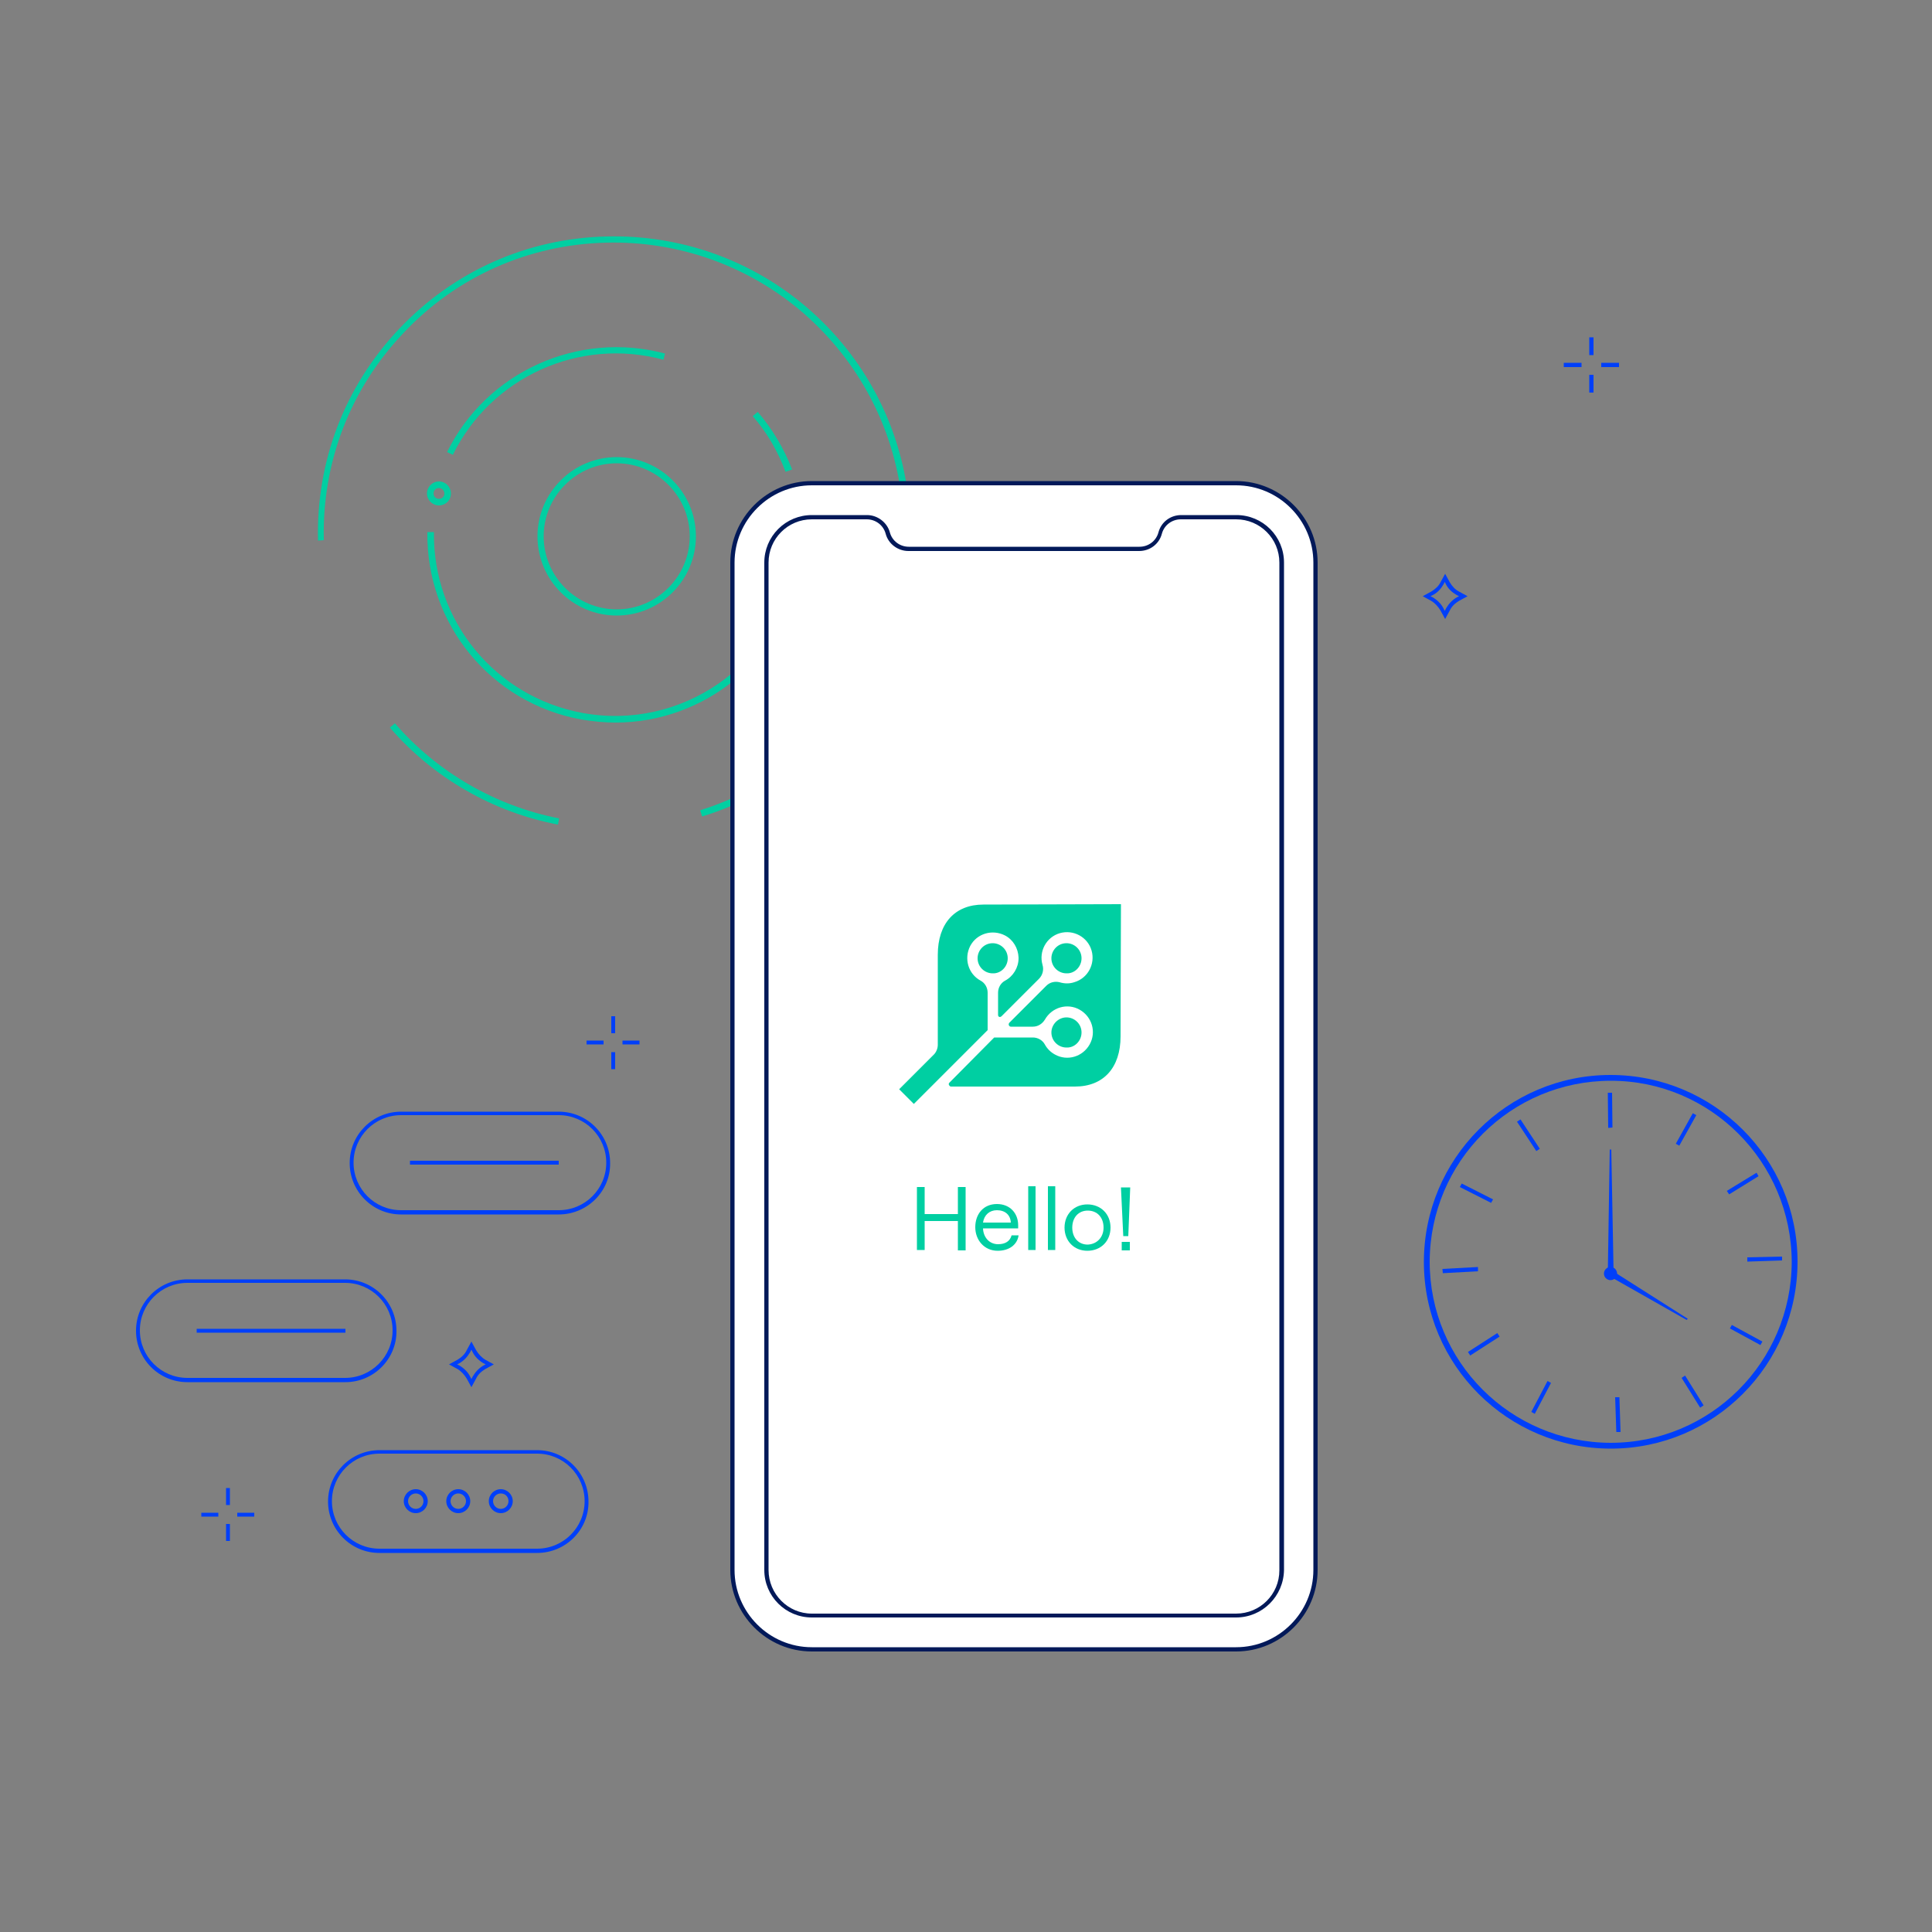 <?xml version="1.0" encoding="utf-8"?>
<!-- Generator: Adobe Illustrator 24.0.1, SVG Export Plug-In . SVG Version: 6.00 Build 0)  -->
<svg version="1.1" id="Layer_1" xmlns="http://www.w3.org/2000/svg" xmlns:xlink="http://www.w3.org/1999/xlink" x="0px" y="0px"
	 viewBox="0 0 500 500" style="enable-background:new 0 0 500 500;" xml:space="preserve">
<rect x="0" y="0" width="500" height="500" fill="#808080" stroke="none"/>
<style type="text/css">
	.st0{fill:#00CFA2;}
	.st1{fill:#003FF9;}
	.st2{fill:#FFFFFF;}
	.st3{fill:#021959;}
	.st4{enable-background:new    ;}
	.st5{fill:none;}
</style>
<title>jadetrack-support</title>
<g id="Artwork">
	<g>
		<path class="st0" d="M159.6,159.3c-11.3,0-20.5-9.2-20.5-20.5s9.2-20.5,20.5-20.5s20.5,9.2,20.5,20.5S170.9,159.3,159.6,159.3z
			 M159.6,119.9c-10.4,0-18.9,8.5-18.9,18.9c0,10.4,8.5,18.9,18.9,18.9c10.4,0,18.9-8.5,18.9-18.9
			C178.5,128.4,170,119.9,159.6,119.9z"/>
	</g>
	<g>
		<path class="st0" d="M159.3,187c-2.9,0-5.9-0.3-8.9-0.8c-23.4-4.3-40.1-24.7-39.8-48.5l1.7,0c-0.3,22.9,15.8,42.6,38.4,46.8
			c25.5,4.7,50-12.2,54.7-37.6l1.7,0.3C202.8,170.6,182.3,187,159.3,187z"/>
	</g>
	<g>
		<path class="st0" d="M203.3,122.1c-2-5.3-4.8-10.2-8.5-14.4l1.3-1.1c3.8,4.4,6.8,9.5,8.9,14.9L203.3,122.1z"/>
	</g>
	<g>
		<path class="st0" d="M117.2,117.7l-1.5-0.7c10.2-20.8,34-31.5,56.4-25.5l-0.4,1.6C149.9,87.2,127.1,97.6,117.2,117.7z"/>
	</g>
	<g>
		<path class="st0" d="M144.4,213.4c-16.8-3.2-32.3-12.1-43.5-25.1l1.3-1.1c11,12.7,26.1,21.4,42.5,24.6L144.4,213.4z"/>
	</g>
	<g>
		<path class="st0" d="M181.7,211.3l-0.5-1.6c9.9-3.1,18.9-8.1,26.8-14.9c4.2-3.6,8-7.7,11.3-12.2c6.8-9.3,11.5-20.2,13.5-31.5
			l1.7,0.3c-2,11.6-6.8,22.7-13.8,32.2c-3.4,4.6-7.3,8.7-11.6,12.4C201.1,203,191.9,208.2,181.7,211.3z"/>
	</g>
	<g>
		<path class="st0" d="M82.3,139.9c-0.5-20.5,6.9-39.9,21-54.8s33.1-23.4,53.6-23.9c19.2-0.5,37.8,6.1,52.3,18.7
			c14.5,12.6,23.7,30,25.9,49.1l-1.7,0.2c-2.2-18.7-11.2-35.7-25.4-48.1c-14.2-12.3-32.4-18.8-51.2-18.3c-20,0.5-38.7,8.8-52.4,23.4
			c-13.8,14.5-21.1,33.6-20.6,53.6L82.3,139.9z"/>
	</g>
	<g>
		<path class="st0" d="M206.6,143c-1.7,0-3.1-1.4-3.1-3.1s1.4-3.1,3.1-3.1c1.7,0,3.1,1.4,3.1,3.1S208.3,143,206.6,143z M206.6,138.5
			c-0.8,0-1.4,0.6-1.4,1.4c0,0.8,0.6,1.4,1.4,1.4c0.8,0,1.4-0.6,1.4-1.4C208,139.1,207.4,138.5,206.6,138.5z"/>
	</g>
	<g>
		<path class="st0" d="M113.6,130.8c-1.7,0-3.1-1.4-3.1-3.1c0-1.7,1.4-3.1,3.1-3.1s3.1,1.4,3.1,3.1
			C116.7,129.5,115.3,130.8,113.6,130.8z M113.6,126.3c-0.8,0-1.4,0.6-1.4,1.4c0,0.8,0.6,1.4,1.4,1.4c0.8,0,1.4-0.6,1.4-1.4
			C115,127,114.4,126.3,113.6,126.3z"/>
	</g>
	<g>
		<rect x="58.5" y="394.4" class="st1" width="1" height="4.4"/>
	</g>
	<g>
		<rect x="58.5" y="385.1" class="st1" width="1" height="4.4"/>
	</g>
	<g>
		<rect x="61.4" y="391.5" class="st1" width="4.4" height="1"/>
	</g>
	<g>
		<rect x="52.1" y="391.5" class="st1" width="4.4" height="1"/>
	</g>
	<g>
		<rect x="158.2" y="272.3" class="st1" width="1" height="4.4"/>
	</g>
	<g>
		<rect x="158.2" y="263" class="st1" width="1" height="4.4"/>
	</g>
	<g>
		<rect x="161.1" y="269.3" class="st1" width="4.4" height="1"/>
	</g>
	<g>
		<rect x="151.8" y="269.3" class="st1" width="4.4" height="1"/>
	</g>
	<g>
		<path class="st1" d="M122,359l-1.2-2.2c-0.6-1-1.4-1.9-2.4-2.5l-2.2-1.2l2.2-1.2c1-0.6,1.9-1.4,2.4-2.5l1.2-2.2l1.2,2.2
			c0.6,1,1.4,1.9,2.4,2.5l2.2,1.2l-2.2,1.2c-1,0.6-1.9,1.4-2.4,2.5L122,359z M118.3,353.1l0.6,0.3c1.2,0.7,2.2,1.7,2.8,2.9l0.3,0.6
			l0.3-0.6c0.7-1.2,1.6-2.2,2.8-2.9l0.6-0.3l-0.6-0.3c-1.2-0.7-2.2-1.7-2.8-2.9l-0.3-0.6l-0.3,0.6c-0.7,1.2-1.6,2.2-2.8,2.9
			L118.3,353.1z"/>
	</g>
	<g>
		<path class="st1" d="M139,401.9H98.2c-7.4,0-13.3-6-13.3-13.3c0-7.4,6-13.3,13.3-13.3H139c7.4,0,13.3,6,13.3,13.3
			C152.4,395.9,146.4,401.9,139,401.9z M98.2,376.2c-6.8,0-12.3,5.5-12.3,12.3c0,6.8,5.5,12.3,12.3,12.3H139
			c6.8,0,12.3-5.5,12.3-12.3c0-6.8-5.5-12.3-12.3-12.3H98.2z"/>
	</g>
	<g>
		<path class="st1" d="M89.4,357.7H48.5c-7.4,0-13.3-6-13.3-13.3c0-7.4,6-13.3,13.3-13.3h40.8c7.4,0,13.3,6,13.3,13.3
			C102.7,351.7,96.7,357.7,89.4,357.7z M48.5,332c-6.8,0-12.3,5.5-12.3,12.3c0,6.8,5.5,12.3,12.3,12.3h40.8
			c6.8,0,12.3-5.5,12.3-12.3c0-6.8-5.5-12.3-12.3-12.3H48.5z"/>
	</g>
	<g>
		<rect x="50.9" y="343.9" class="st1" width="38.5" height="1"/>
	</g>
	<g>
		<path class="st1" d="M144.6,314.3h-40.8c-7.4,0-13.3-6-13.3-13.3c0-7.4,6-13.3,13.3-13.3h40.8c7.4,0,13.3,6,13.3,13.3
			C158,308.3,152,314.3,144.6,314.3z M103.8,288.6c-6.8,0-12.3,5.5-12.3,12.3c0,6.8,5.5,12.3,12.3,12.3h40.8
			c6.8,0,12.3-5.5,12.3-12.3c0-6.8-5.5-12.3-12.3-12.3H103.8z"/>
	</g>
	<g>
		<rect x="106.1" y="300.4" class="st1" width="38.5" height="1"/>
	</g>
	<g>
		<path class="st1" d="M129.6,391.6c-1.7,0-3.1-1.4-3.1-3.1s1.4-3.1,3.1-3.1c1.7,0,3.1,1.4,3.1,3.1S131.3,391.6,129.6,391.6z
			 M129.6,386.5c-1.1,0-2,0.9-2,2s0.9,2,2,2s2-0.9,2-2S130.8,386.5,129.6,386.5z"/>
	</g>
	<g>
		<path class="st1" d="M118.6,391.6c-1.7,0-3.1-1.4-3.1-3.1s1.4-3.1,3.1-3.1s3.1,1.4,3.1,3.1S120.3,391.6,118.6,391.6z M118.6,386.5
			c-1.1,0-2,0.9-2,2s0.9,2,2,2c1.1,0,2-0.9,2-2S119.7,386.5,118.6,386.5z"/>
	</g>
	<g>
		<path class="st1" d="M107.6,391.6c-1.7,0-3.1-1.4-3.1-3.1s1.4-3.1,3.1-3.1c1.7,0,3.1,1.4,3.1,3.1S109.3,391.6,107.6,391.6z
			 M107.6,386.5c-1.1,0-2,0.9-2,2s0.9,2,2,2c1.1,0,2-0.9,2-2S108.7,386.5,107.6,386.5z"/>
	</g>
	<g>
		<rect x="411.3" y="97" class="st1" width="1.1" height="4.6"/>
	</g>
	<g>
		<rect x="411.3" y="87.3" class="st1" width="1.1" height="4.6"/>
	</g>
	<g>
		<rect x="414.4" y="93.9" class="st1" width="4.6" height="1.1"/>
	</g>
	<g>
		<rect x="404.7" y="93.9" class="st1" width="4.6" height="1.1"/>
	</g>
	<g>
		<path class="st1" d="M374,160.2l-1.2-2.2c-0.6-1-1.4-1.9-2.4-2.5l-2.2-1.2l2.2-1.2c1-0.6,1.9-1.4,2.4-2.4l1.2-2.2l1.2,2.2
			c0.6,1,1.4,1.9,2.4,2.4l2.2,1.2l-2.2,1.2c-1,0.6-1.9,1.4-2.4,2.5L374,160.2z M370.2,154.3l0.6,0.3c1.2,0.7,2.2,1.7,2.8,2.9
			l0.3,0.6l0.3-0.6c0.7-1.2,1.6-2.2,2.8-2.9l0.6-0.3l-0.6-0.3c-1.2-0.7-2.2-1.6-2.8-2.8l-0.3-0.6l-0.3,0.6c-0.7,1.2-1.6,2.2-2.8,2.8
			L370.2,154.3z"/>
	</g>
	<g>
		<path class="st2" d="M340.5,145.6v260.7c0,11.4-9.2,20.6-20.6,20.6H210.1c-11.4,0-20.6-9.2-20.6-20.6V145.6
			c0-11.4,9.2-20.6,20.6-20.6h109.8C331.3,125.1,340.5,134.3,340.5,145.6z"/>
		<path class="st3" d="M319.9,427.4H210.1c-11.6,0-21.1-9.5-21.1-21.1V145.6c0-11.6,9.5-21.1,21.1-21.1h109.8
			c11.6,0,21.1,9.5,21.1,21.1v260.7C341,417.9,331.5,427.4,319.9,427.4z M210.1,125.6c-11,0-20,9-20,20v260.7c0,11,9,20,20,20h109.8
			c11,0,20-9,20-20V145.6c0-11-9-20-20-20H210.1z"/>
	</g>
	<g>
		<path class="st2" d="M319.9,133.9h-14.3c-2.5,0-4.7,1.7-5.4,4.1l0,0c-0.7,2.4-2.9,4.1-5.4,4.1h-59.7c-2.5,0-4.7-1.7-5.4-4.1l0,0
			c-0.6-2.4-2.8-4.1-5.4-4.1h-14.3c-6.5,0-11.7,5.2-11.8,11.7c0,0,0,0,0,0v260.7c0,6.5,5.2,11.8,11.7,11.8c0,0,0,0,0,0h109.8
			c6.5,0,11.7-5.3,11.8-11.8V145.6C331.7,139.2,326.4,133.9,319.9,133.9z"/>
		<path class="st3" d="M319.9,418.6H210.1c-6.8,0-12.3-5.5-12.3-12.3V145.6c0-3.3,1.3-6.4,3.6-8.7c2.3-2.3,5.4-3.6,8.7-3.6
			c0,0,0,0,0,0h14.3c2.7,0,5.2,1.9,5.9,4.5c0.6,2.2,2.6,3.7,4.9,3.7c0,0,0,0,0,0h59.7c2.3,0,4.3-1.5,4.9-3.7
			c0.7-2.7,3.1-4.5,5.9-4.5c0,0,0,0,0,0h14.3c6.8,0,12.3,5.5,12.3,12.3v260.7C332.2,413.1,326.7,418.6,319.9,418.6z M210.1,134.4
			c-6.2,0-11.2,5-11.2,11.2v260.7c0,6.2,5,11.3,11.2,11.3h109.8c6.2,0,11.2-5,11.2-11.2V145.6c0-6.2-5-11.2-11.2-11.2h-14.3
			c0,0,0,0,0,0c-2.3,0-4.3,1.5-4.9,3.7c-0.7,2.7-3.1,4.5-5.9,4.5h-59.7c0,0,0,0,0,0c-2.7,0-5.2-1.8-5.9-4.5
			c-0.6-2.2-2.6-3.7-4.9-3.7H210.1C210.1,134.4,210.1,134.4,210.1,134.4z"/>
	</g>
	<g id="Group_2">
		<g id="Path_10">
			<path class="st0" d="M254.5,234.1c-7.4,0-11.8,4.9-11.8,13l0,23.3c0,0.9-0.4,1.9-1,2.5l-9,9l3.8,3.8l19.1-19.1v-9.7
				c0-1.3-0.7-2.5-1.8-3.1c-3.2-1.7-4.4-5.7-2.7-9c1.7-3.2,5.7-4.4,9-2.7c2.1,1.1,3.4,3.3,3.5,5.7v0.2c0,2.4-1.4,4.7-3.5,5.8
				c-1.1,0.6-1.8,1.8-1.8,3.1v5.8c0,0.3,0.2,0.5,0.5,0.5c0,0,0,0,0,0c0.1,0,0.3-0.1,0.4-0.2l9.7-9.7c0.9-0.9,1.3-2.3,0.9-3.6
				c-1-3.5,1-7.2,4.5-8.2c3.5-1,7.2,1,8.2,4.5c1,3.5-1,7.2-4.5,8.2c-1.2,0.4-2.5,0.4-3.8,0c-1.2-0.3-2.5,0-3.4,0.9l-9.6,9.6
				c-0.2,0.2-0.2,0.6,0,0.8c0,0,0,0,0,0c0.1,0.1,0.2,0.2,0.4,0.2h5.7c1.3,0,2.4-0.7,3.1-1.8c1.8-3.2,5.8-4.4,9-2.6
				c3.2,1.8,4.4,5.8,2.6,9c-1.8,3.2-5.8,4.4-9,2.6c-1.1-0.6-2-1.5-2.6-2.6c-0.6-1.1-1.8-1.8-3.1-1.8h-10l-11.6,11.7
				c-0.2,0.2-0.2,0.4-0.1,0.6c0.1,0.2,0.3,0.4,0.5,0.4h32.1c7.4,0,11.8-4.9,11.8-13l0.1-34.2L254.5,234.1z"/>
		</g>
		<g id="Path_11">
			<path class="st0" d="M260.8,248c0-2.2-1.8-3.9-3.9-3.9c-2.2,0-3.9,1.8-3.9,3.9c0,2.2,1.8,3.9,3.9,3.9l0,0
				C259,252,260.8,250.2,260.8,248z"/>
		</g>
		<g id="Path_12">
			<path class="st0" d="M279.9,267.2c0-2.2-1.8-3.9-3.9-3.9s-3.9,1.8-3.9,3.9c0,2.2,1.8,3.9,3.9,3.9c0,0,0,0,0,0
				C278.1,271.2,279.9,269.4,279.9,267.2z"/>
		</g>
		<g id="Path_13">
			<path class="st0" d="M279.9,248c0-2.2-1.8-3.9-3.9-3.9c-2.2,0-3.9,1.8-3.9,3.9c0,2.2,1.8,3.9,3.9,3.9l0,0
				C278.1,252,279.9,250.2,279.9,248z"/>
		</g>
	</g>
	<g class="st4">
		<path class="st0" d="M249.9,307.3v16.3h-2V316h-8.6v7.5h-2v-16.3h2v7h8.6v-7H249.9z"/>
		<path class="st0" d="M263.6,319.8c-0.4,2.4-2.5,3.9-5.4,3.9c-3.5,0-5.8-2.8-5.8-6.1c0-3.4,2.1-6,5.6-6c3.4,0,5.5,2.4,5.5,5.5
			c0,0.3,0,0.6,0,0.8h-9.1c0.1,2.4,1.7,4.1,3.9,4.1c1.9,0,3.1-0.8,3.5-2.3H263.6z M254.4,316.4h7.2c-0.1-2-1.5-3.2-3.6-3.2
			C256.1,313.2,254.7,314.4,254.4,316.4z"/>
		<path class="st0" d="M266.1,307h1.9v16.5h-1.9V307z"/>
		<path class="st0" d="M271.2,307h1.9v16.5h-1.9V307z"/>
		<path class="st0" d="M275.5,317.7c0-3.5,2.5-6,5.9-6c3.5,0,6,2.5,6,6c0,3.5-2.5,6-6,6C278,323.7,275.5,321.2,275.5,317.7z
			 M285.6,317.7c0-2.6-1.6-4.4-4.1-4.4c-2.4,0-4,1.8-4,4.4s1.6,4.4,4,4.4C283.9,322,285.6,320.2,285.6,317.7z"/>
		<path class="st0" d="M290.1,307.3h2.4l-0.5,12.6h-1.3L290.1,307.3z M292.4,321.4v2.2h-2.1v-2.2H292.4z"/>
	</g>
	<g>
		<path class="st1" d="M417.3,291.8l-0.1-9h-1.1l0.1,9.1L417.3,291.8L417.3,291.8z"/>
	</g>
	<g>
		<path class="st1" d="M439,288.6l-0.9-0.5l-4.4,7.9l0.9,0.5L439,288.6z"/>
	</g>
	<g>
		<path class="st1" d="M455.1,304.4l-0.5-0.9l-7.7,4.7c0.2,0.3,0.4,0.6,0.6,0.9L455.1,304.4z"/>
	</g>
	<g>
		<path class="st1" d="M461.2,326.2v-1l-9,0.2v1.1L461.2,326.2z"/>
	</g>
	<g>
		<path class="st1" d="M447.7,343.8l7.9,4.3l0.5-0.9l-7.9-4.3C448,343.2,447.9,343.5,447.7,343.8z"/>
	</g>
	<g>
		<path class="st1" d="M440,364.3l0.9-0.6l-4.8-7.7l-0.9,0.6L440,364.3z"/>
	</g>
	<g>
		<path class="st1" d="M418.3,370.6h1.1l-0.3-9c-0.3,0-0.7,0-1.1,0L418.3,370.6z"/>
	</g>
	<g>
		<path class="st1" d="M396.3,365.4l0.9,0.5l4.2-8c-0.3-0.2-0.6-0.3-0.9-0.5L396.3,365.4z"/>
	</g>
	<g>
		<path class="st1" d="M379.9,349.9l0.6,0.9l7.6-4.9c-0.2-0.3-0.4-0.6-0.6-0.9L379.9,349.9z"/>
	</g>
	<g>
		<path class="st1" d="M373.3,328.4l0.1,1.1l9.1-0.5c0-0.4,0-0.7,0-1.1L373.3,328.4z"/>
	</g>
	<g>
		<path class="st1" d="M378.3,306.3l-0.5,0.9l8.1,4.1c0.2-0.3,0.3-0.6,0.5-0.9L378.3,306.3z"/>
	</g>
	<g>
		<path class="st1" d="M393.5,289.7l-0.9,0.6l5,7.6c0.3-0.2,0.6-0.4,0.9-0.6L393.5,289.7z"/>
	</g>
	<g>
		<polygon class="st1" points="417.6,329.6 416.1,329.6 416.6,297.5 417,297.5 		"/>
	</g>
	<g>
		<polygon class="st1" points="436.5,341.6 416.4,330.2 417.3,328.9 436.8,341.3 		"/>
	</g>
	<g>
		<path class="st1" d="M416.9,374.9c-26.7,0-48.4-21.6-48.4-48.3c0-26.7,21.6-48.4,48.3-48.4c26.7,0,48.4,21.6,48.4,48.3
			c0,0,0,0,0,0C465.2,353.2,443.6,374.9,416.9,374.9z M416.9,279.7c-25.9,0-46.8,20.9-46.9,46.8c0,25.9,20.9,46.8,46.8,46.9
			c25.9,0,46.8-20.9,46.9-46.8c0,0,0,0,0,0C463.6,300.7,442.7,279.7,416.9,279.7z"/>
	</g>
	<g>
		<circle class="st1" cx="416.8" cy="329.6" r="1.7"/>
	</g>
</g>
<g>
	<rect class="st5" width="500" height="500"/>
</g>
</svg>
